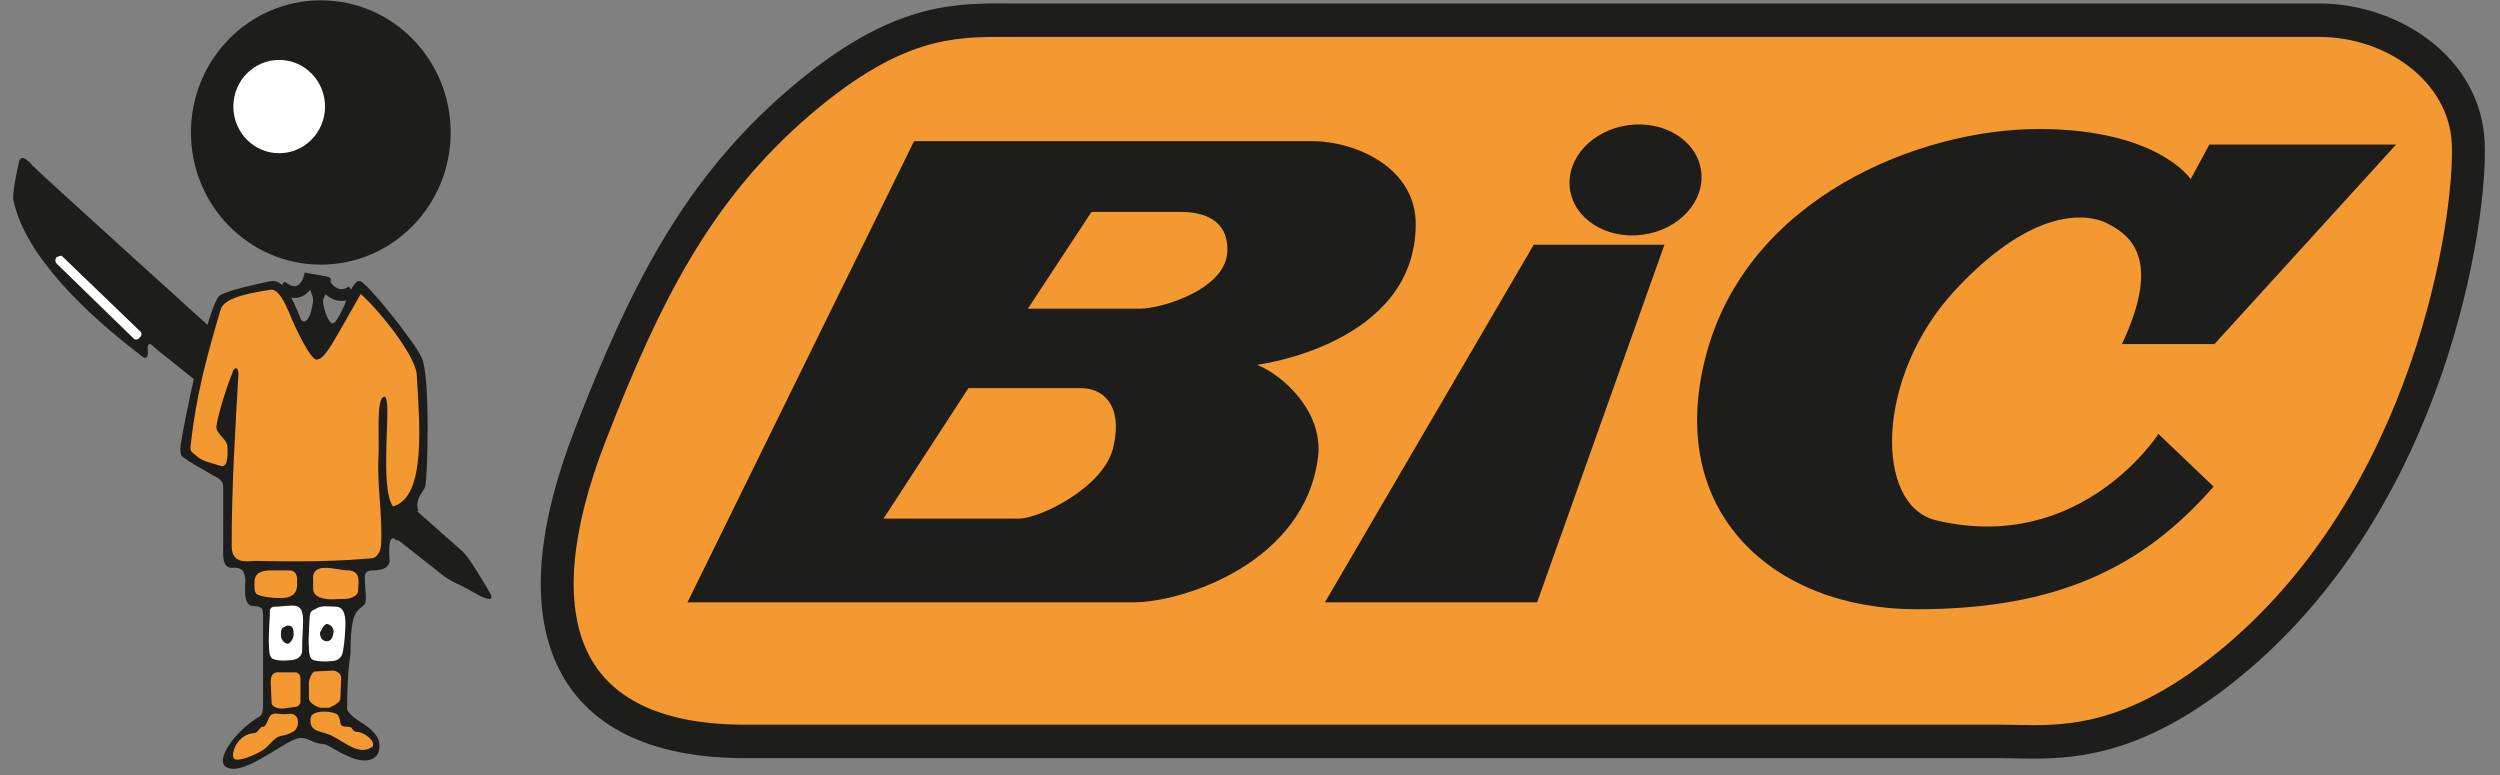 <svg width="129" height="40" viewBox="0 0 129 40" fill="none" xmlns="http://www.w3.org/2000/svg">
<rect x="0" y="0" width="129" height="40" fill="#808080" stroke="none"/>
<path d="M38.451 38.258C28.991 38.258 26.713 32.019 30.48 22.392C33.327 15.037 35.955 10.046 40.685 5.767C46.116 0.909 49.225 1.042 52.116 1.042C55.007 1.042 115.885 1.042 119.652 1.042C123.462 1.042 127.185 3.583 127.36 7.371C127.536 11.16 125.477 25.779 115.009 34.292C109.447 38.838 105.812 38.258 103.228 38.258C100.6 38.258 41.123 38.258 38.451 38.258Z" fill="#F49832"/>
<path fill-rule="evenodd" clip-rule="evenodd" d="M47.605 2.407C45.931 2.935 43.899 4.041 41.248 6.413C36.668 10.556 34.1 15.397 31.27 22.707L31.269 22.71C29.411 27.459 29.147 31.135 30.274 33.566C31.356 35.901 33.887 37.394 38.452 37.394H103.229C103.505 37.394 103.783 37.4 104.066 37.405C105.185 37.428 106.378 37.452 107.823 37.135C109.606 36.743 111.787 35.817 114.479 33.617L114.48 33.616C119.551 29.492 122.609 23.867 124.376 18.771C126.148 13.663 126.595 9.173 126.513 7.411C126.367 4.248 123.192 1.905 119.653 1.905H52.117C52.047 1.905 51.978 1.905 51.909 1.905C50.525 1.904 49.202 1.902 47.605 2.407ZM51.876 0.177C51.957 0.178 52.037 0.178 52.117 0.178H119.653C123.734 0.178 128.005 2.916 128.209 7.33C128.302 9.356 127.807 14.07 125.977 19.346C124.142 24.635 120.937 30.576 115.541 34.965C112.67 37.31 110.253 38.368 108.182 38.823C106.522 39.188 105.093 39.157 103.964 39.132C103.702 39.126 103.457 39.121 103.229 39.121H38.452C33.556 39.121 30.218 37.494 28.739 34.303C27.303 31.207 27.783 26.95 29.692 22.073C32.555 14.676 35.243 9.534 40.122 5.12L40.125 5.117C42.904 2.632 45.141 1.376 47.102 0.757C48.952 0.173 50.504 0.175 51.876 0.177Z" fill="#1D1D1B"/>
<path d="M35.473 31.082C35.473 31.082 55.883 31.082 58.467 31.082C61.051 31.082 67.358 29.032 68.015 23.55C68.278 21.188 66.132 19.316 64.861 18.825C64.861 18.825 73.052 17.8 73.052 11.56C73.052 8.663 69.986 7.282 67.664 7.282C65.343 7.282 47.167 7.282 47.167 7.282L35.473 31.082Z" fill="#1D1D1B"/>
<path d="M68.365 31.082H79.315L85.884 12.63H79.139L68.365 31.082Z" fill="#1D1D1B"/>
<path d="M109.492 17.755H114.266L123.639 7.459H114.003L113.04 9.242C113.04 9.242 111.332 6.657 105.2 6.657C99.068 6.657 90.177 10.178 88.031 18.335C85.885 26.446 91.535 31.438 98.893 31.438C106.207 31.438 110.587 29.254 114.222 25.109L111.375 22.39C111.375 22.39 107.39 28.63 99.9 26.848C96.703 26.09 96.747 19.404 100.908 14.947C105.068 10.49 107.915 11.025 108.879 11.604C109.842 12.139 111.594 13.298 109.492 17.755Z" fill="#1D1D1B"/>
<path d="M45.591 26.759C45.591 26.759 51.591 26.759 52.598 26.759C53.606 26.759 57.022 25.155 57.46 23.015C57.942 20.876 56.891 20.029 55.796 20.029C54.701 20.029 49.971 20.029 49.971 20.029L45.591 26.759Z" fill="#F49832"/>
<path d="M53.037 15.928C53.037 15.928 57.723 15.928 58.818 15.928C59.913 15.928 63.242 14.948 63.329 12.987C63.417 11.07 61.621 10.937 60.964 10.937C60.307 10.937 56.321 10.937 56.321 10.937L53.037 15.928Z" fill="#F49832"/>
<path d="M16.554 13.655C20.255 13.655 23.255 10.602 23.255 6.836C23.255 3.07 20.255 0.017 16.554 0.017C12.853 0.017 9.853 3.07 9.853 6.836C9.853 10.602 12.853 13.655 16.554 13.655Z" fill="#1D1D1B"/>
<path d="M14.407 7.906C15.713 7.906 16.772 6.828 16.772 5.499C16.772 4.17 15.713 3.092 14.407 3.092C13.1 3.092 12.041 4.17 12.041 5.499C12.041 6.828 13.1 7.906 14.407 7.906Z" fill="white"/>
<path d="M0.698 10.357C1.311 13.254 4.596 16.285 7.093 18.201C7.268 18.335 7.706 18.825 7.618 17.978C7.618 17.978 7.618 17.533 7.925 17.889C8.232 18.201 22.203 29.165 22.816 29.656C23.21 29.968 23.561 30.101 23.823 30.235C24.305 30.458 24.656 30.725 24.918 30.814C25.356 30.993 25.488 30.904 25.225 30.503C25.137 30.324 24.743 29.7 24.612 29.477C24.349 29.076 24.174 28.764 23.867 28.452C23.386 28.051 10.816 16.864 10.816 16.864C10.816 16.864 2.144 9.02 1.706 8.574C1.399 8.217 1.049 7.905 0.961 8.44C0.873 8.841 0.611 10.045 0.698 10.357Z" fill="#1D1D1B"/>
<path d="M20.977 26.491L21.59 26.357C21.371 25.778 21.853 25.377 21.941 25.109C22.072 24.575 22.203 19.404 21.765 18.468C21.415 17.666 18.918 14.546 18.568 14.502C18.262 14.457 17.999 15.215 17.911 15.393C17.823 15.66 17.386 16.686 17.166 16.686C16.904 16.686 16.597 15.616 16.685 15.438C16.772 15.259 16.904 14.903 17.035 14.591C17.166 14.279 16.904 14.279 16.772 14.279C16.553 14.323 15.984 14.279 15.984 14.279C15.765 14.234 15.721 14.457 15.809 14.591C15.896 14.724 16.159 15.259 16.159 15.482C16.028 16.641 15.634 16.775 15.502 16.418C14.582 14.056 14.101 14.502 13.575 14.591C13.05 14.724 12.042 14.903 11.385 15.215C10.728 15.527 9.414 22.257 9.327 22.925C9.239 23.594 9.458 23.594 9.59 23.683C9.721 23.817 10.553 24.262 10.991 24.53C11.473 24.753 11.517 24.931 11.517 25.154C11.517 25.377 11.517 28.096 11.517 28.274C11.517 28.541 11.429 29.343 11.998 29.299C12.612 29.254 12.612 29.655 12.655 29.834C12.699 30.012 12.48 31.215 13.006 31.26C13.531 31.305 13.575 31.349 13.575 31.839C13.575 32.151 13.575 35.45 13.575 36.029C13.575 36.608 13.575 36.876 13.4 36.965C12.174 37.678 11.035 39.238 11.692 39.595C12.655 40.085 14.845 38.035 15.546 38.079C15.94 38.079 16.115 38.347 16.641 38.391C16.948 38.391 17.21 38.703 18.043 39.06C18.875 39.416 19.575 39.238 19.575 38.525C19.619 37.99 19.137 37.589 18.568 37.232C17.999 36.876 17.911 36.608 17.911 36.608C17.911 34.558 18.086 33.89 18.086 33.622C18.086 31.438 18.48 31.527 18.787 31.215C18.962 31.082 18.831 30.324 18.831 30.057C18.831 29.745 18.743 29.433 19.225 29.433C19.707 29.433 20.145 29.299 20.101 28.853C20.057 28.318 20.057 27.427 20.495 27.917L20.977 26.491Z" fill="#1D1D1B"/>
<path d="M10.115 23.505C10.422 23.817 10.991 23.906 11.385 24.04C11.823 24.173 11.736 23.237 11.736 23.059C11.736 22.658 11.123 22.39 11.166 21.989C11.298 21.187 11.736 19.85 11.998 19.226C11.998 19.137 12.086 19.003 12.174 19.003C12.261 19.003 12.261 19.048 12.305 19.27C12.13 22.346 11.955 25.065 11.955 28.184C11.955 29.165 12.831 28.942 13.181 28.942C15.152 28.987 17.123 28.987 19.181 28.808C19.532 28.764 19.663 28.318 19.663 28.095C19.751 26.58 19.444 25.065 19.532 23.505C19.576 22.524 19.4 20.474 19.838 20.474C20.276 20.474 19.532 25.065 20.276 26.134C22.028 25.644 21.634 21.766 21.503 19.315C21.415 18.29 19.488 15.928 18.612 15.17C18.262 15.794 17.824 16.552 17.473 17.176C17.167 17.666 16.729 18.557 16.334 18.557C16.028 18.557 15.239 16.953 14.889 16.061C14.714 15.66 14.364 14.903 13.969 14.947C13.181 15.081 11.56 15.304 11.385 15.972C10.685 18.334 10.115 20.429 9.852 22.881C9.765 23.371 9.94 23.326 10.115 23.505Z" fill="#F49832"/>
<path d="M16.772 29.3C17.21 29.3 17.648 29.433 17.998 29.433C18.655 29.478 18.48 30.102 18.48 30.414C18.524 30.726 18.13 30.904 17.779 30.904C17.429 30.904 17.079 30.949 16.816 30.904C16.553 30.86 16.159 30.771 16.159 30.369C16.159 30.058 16.159 29.968 16.159 29.879C16.115 29.567 16.29 29.3 16.772 29.3Z" fill="#F49832"/>
<path d="M13.838 29.433C14.057 29.433 14.714 29.433 14.933 29.433C15.152 29.433 15.327 29.567 15.327 29.879C15.327 30.191 15.458 30.859 14.495 30.859C13.969 30.859 13.356 30.77 13.225 30.637C13.093 30.503 13.137 30.191 13.137 29.923C13.225 29.478 13.575 29.478 13.838 29.433Z" fill="#F49832"/>
<path d="M16.334 31.395C16.597 31.217 17.079 31.306 17.341 31.306C17.604 31.306 17.867 31.529 17.823 32.331C17.779 33.178 17.736 33.356 17.692 33.624C17.648 33.891 17.473 34.114 17.079 34.114C16.685 34.158 16.378 34.114 16.203 34.069C16.028 34.025 15.94 33.846 15.94 33.401C15.896 32.91 15.984 31.93 15.984 31.752C16.028 31.529 16.071 31.529 16.334 31.395Z" fill="white"/>
<path d="M14.188 31.306C14.495 31.306 14.976 31.217 15.239 31.262C15.502 31.306 15.677 31.484 15.633 32.287C15.589 33.133 15.589 33.356 15.589 33.624C15.546 33.891 15.327 34.069 14.932 34.069C14.538 34.114 14.319 34.069 14.144 34.025C13.969 33.98 13.881 33.802 13.881 33.356C13.838 32.866 13.925 31.886 13.925 31.707C13.925 31.529 13.881 31.306 14.188 31.306Z" fill="white"/>
<path d="M16.684 32.33C16.641 32.419 16.553 32.553 16.509 32.642C16.509 32.954 16.684 33.088 16.86 33.088C17.079 33.088 17.166 32.909 17.21 32.642C17.254 32.419 17.035 32.196 16.86 32.196C16.816 32.196 16.772 32.241 16.684 32.33Z" fill="#1D1D1B"/>
<path d="M14.626 32.375C14.626 32.375 14.495 32.375 14.495 32.731C14.495 32.999 14.626 33.177 14.845 33.221C14.933 33.221 15.152 32.999 15.152 32.731C15.152 32.464 15.108 32.285 14.889 32.285C14.801 32.241 14.67 32.375 14.626 32.375Z" fill="#1D1D1B"/>
<path d="M17.035 36.475C17.166 36.475 17.561 36.208 17.561 36.074L17.604 35.049C17.648 34.781 17.385 34.603 17.166 34.603L16.247 34.648C16.115 34.648 15.94 35.049 15.94 35.227V36.029C15.94 36.297 16.422 36.52 16.553 36.52H17.035V36.475Z" fill="#F49832"/>
<path d="M15.24 36.476C15.371 36.476 15.503 36.342 15.503 36.208V34.96C15.503 34.827 15.371 34.693 15.24 34.693H14.408C13.97 34.648 13.97 35.049 13.97 35.228L14.014 36.253C14.014 36.52 14.451 36.565 14.583 36.565L15.24 36.476Z" fill="#F49832"/>
<path d="M18.13 37.544C17.955 37.455 17.692 37.544 17.605 37.411C17.517 37.277 17.561 36.92 17.342 36.831C16.948 36.653 16.072 36.653 16.028 37.054C15.94 37.856 16.641 37.678 17.167 37.99C17.867 38.347 18.568 39.015 19.225 38.525C19.4 38.213 18.743 37.767 18.437 37.767C18.481 37.767 18.262 37.812 18.13 37.544Z" fill="#F49832"/>
<path d="M13.838 37.144C13.925 36.877 14.056 36.788 14.363 36.832C14.67 36.877 14.889 36.832 15.02 36.832C15.502 36.877 15.458 37.59 15.108 37.768C14.582 38.036 14.582 37.902 14.319 38.036C13.925 38.303 13.838 38.571 13.487 38.749C13.137 38.972 12.261 39.328 12.086 39.15C11.91 38.972 12.129 38.348 12.48 38.08C12.83 37.813 13.049 37.857 13.181 37.813C13.312 37.768 13.443 37.501 13.531 37.501C13.706 37.545 13.794 37.233 13.838 37.144Z" fill="#F49832"/>
<path d="M14.495 14.77C15.59 15.617 15.94 14.413 15.94 14.413L16.684 14.547C16.684 14.547 17.254 15.661 18.174 15.037" stroke="#1D1D1B" stroke-width="0.608"/>
<path d="M6.917 17.488C6.961 17.533 7.136 17.533 7.18 17.444L7.268 17.354C7.312 17.31 7.312 17.176 7.268 17.132L3.195 13.209C3.151 13.165 2.932 13.254 2.888 13.299L2.976 13.209C2.932 13.254 2.757 13.432 2.932 13.611L6.917 17.488Z" fill="white"/>
<path d="M84.756 12.114C86.627 11.866 87.981 10.398 87.781 8.836C87.582 7.274 85.903 6.209 84.032 6.456C82.161 6.704 80.806 8.172 81.006 9.734C81.206 11.296 82.885 12.361 84.756 12.114Z" fill="#1D1D1B"/>
</svg>
